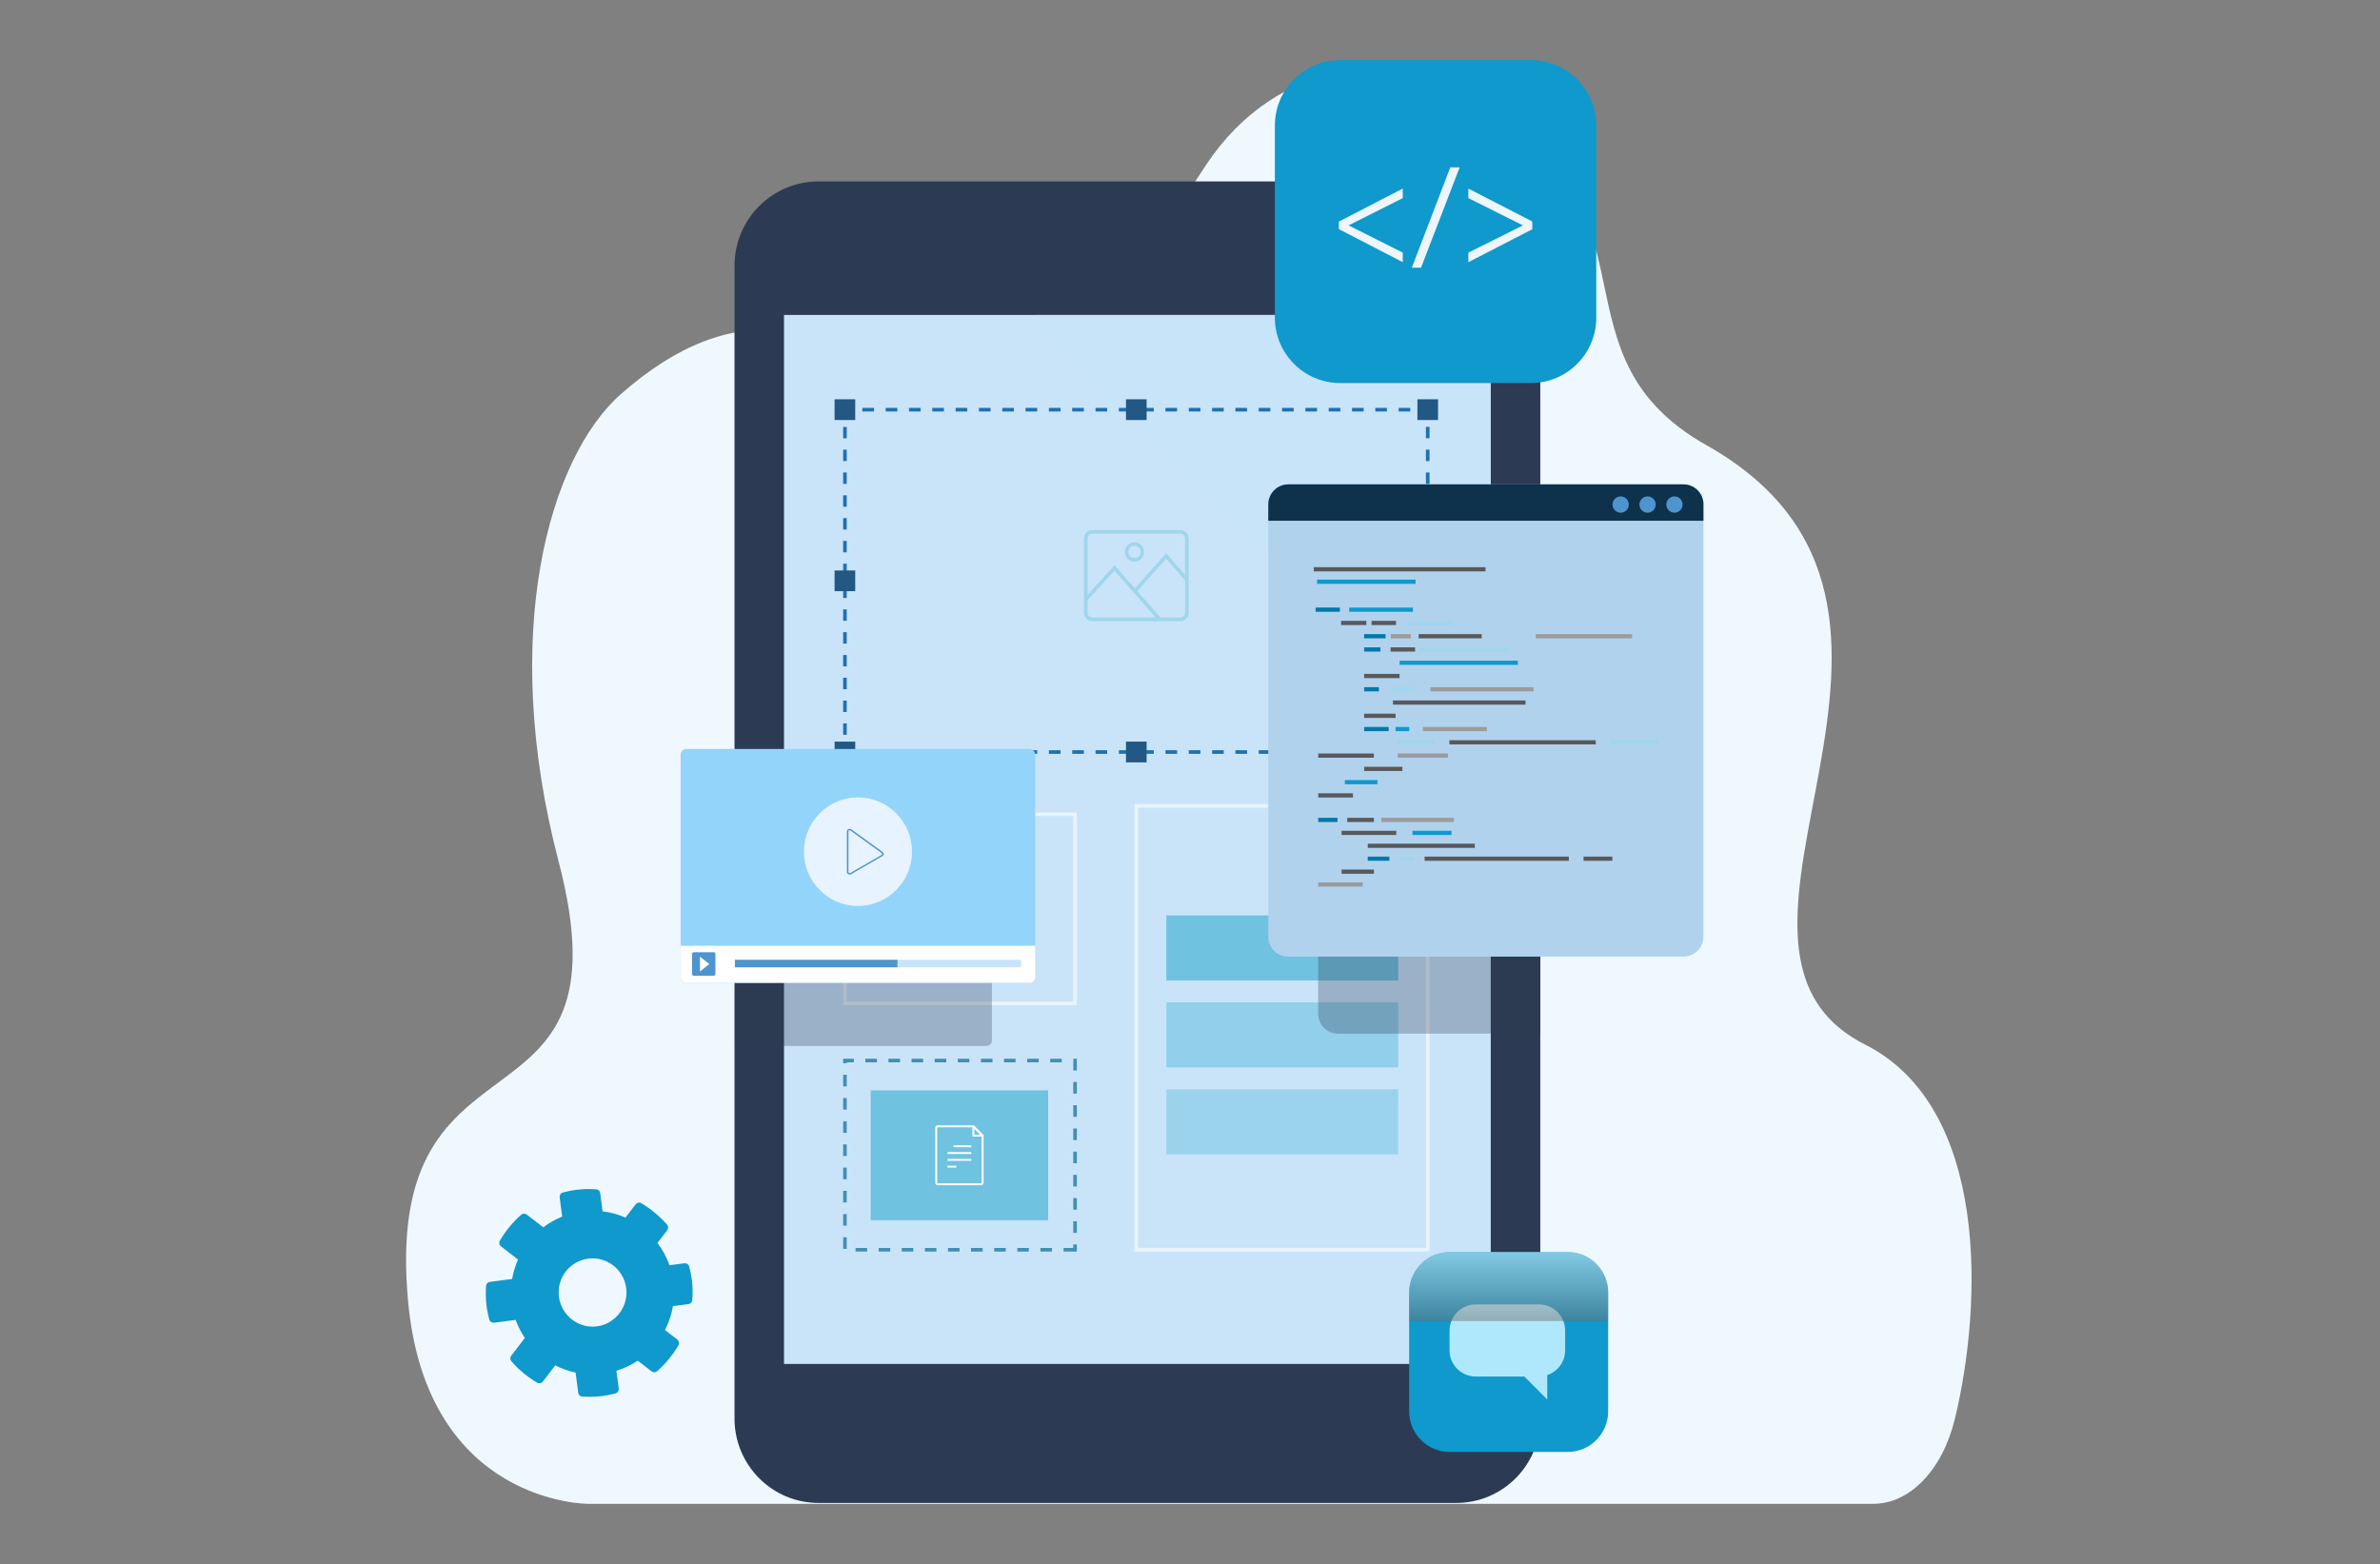 <svg width="633" height="416" viewBox="0 0 633 416" fill="none" xmlns="http://www.w3.org/2000/svg">
<rect x="0" y="0" width="633" height="416" fill="#808080" stroke="none"/>
<path d="M156.192 399.988C156.192 399.988 113.695 399.988 108.582 346.575C101.098 268.495 168.685 305.995 148.536 228.989C132.753 168.683 145.979 121.675 165.171 104.798C195.077 78.502 222.105 83.3 255.809 112.943C279.322 133.632 294.918 82.591 320.877 43.706C339.613 15.636 372.457 11.27 397.473 28.114C441.637 57.846 412.112 94.869 453.861 118.417C530.353 161.569 443.596 251.341 496.043 277.837C529.097 294.536 527.318 346.875 519.923 377.437C516.641 390.99 507.953 399.999 498.241 399.999H156.192V399.988Z" fill="#F0F8FF"/>
<path d="M387.322 399.765H217.702C205.355 399.765 195.355 389.708 195.355 377.316V70.704C195.355 58.3 205.366 48.255 217.702 48.255H387.322C399.669 48.255 409.668 58.311 409.668 70.704V377.316C409.668 389.708 399.669 399.765 387.322 399.765Z" fill="#2C3B53"/>
<path d="M396.491 83.772H208.516V362.795H396.491V83.772Z" fill="#C9E4F9"/>
<path opacity="0.5" d="M275.336 83.772L396.493 205.486V83.772H275.336Z" fill="#C9E4F9"/>
<path opacity="0.6" d="M286.414 267.394H224.248V216.105H286.414V267.394ZM225.207 266.419H285.455V217.058H225.207V266.419Z" fill="white"/>
<path opacity="0.7" d="M286.412 332.904H282.862V331.94H285.453V331.021H286.412V332.904ZM279.787 332.904H276.711V331.94H279.787V332.904ZM273.635 332.904H270.559V331.94H273.635V332.904ZM267.494 332.904H264.419V331.94H267.494V332.904ZM261.343 332.904H258.267V331.94H261.343V332.904ZM255.202 332.904H252.127V331.94H255.202V332.904ZM249.062 332.904H245.986V331.94H249.062V332.904ZM242.91 332.904H239.834V331.94H242.91V332.904ZM236.77 332.904H233.694V331.94H236.77V332.904ZM230.629 332.904H227.553V331.94H230.629V332.904ZM225.205 332.184H224.246V329.094H225.205V332.184ZM286.412 327.931H285.453V324.841H286.412V327.931ZM225.205 326.015H224.246V322.925H225.205V326.015ZM286.412 321.762H285.453V318.683H286.412V321.762ZM225.205 319.835H224.246V316.745H225.205V319.835ZM286.412 315.593H285.453V312.503H286.412V315.593ZM225.205 313.666H224.246V310.576H225.205V313.666ZM286.412 309.414H285.453V306.324H286.412V309.414ZM225.205 307.486H224.246V304.397H225.205V307.486ZM286.412 303.245H285.453V300.155H286.412V303.245ZM225.205 301.318H224.246V298.228H225.205V301.318ZM286.412 297.076H285.453V293.986H286.412V297.076ZM225.205 295.149H224.246V292.059H225.205V295.149ZM286.412 290.896H285.453V287.806H286.412V290.896ZM225.205 288.969H224.246V285.879H225.205V288.969ZM286.412 284.727H285.453L285.475 281.615H286.412V284.727ZM225.205 282.8H224.246V281.615H227.101V282.579H225.205V282.8ZM282.399 282.579H279.324V281.615H282.399V282.579ZM276.259 282.579H273.183V281.615H276.259V282.579ZM270.107 282.579H267.031V281.615H270.107V282.579ZM263.967 282.579H260.891V281.615H263.967V282.579ZM257.815 282.579H254.739V281.615H257.815V282.579ZM251.675 282.579H248.599V281.615H251.675V282.579ZM245.534 282.579H242.458V281.615H245.534V282.579ZM239.382 282.579H236.307V281.615H239.382V282.579ZM233.242 282.579H230.166V281.615H233.242V282.579Z" fill="#096C94"/>
<path d="M278.773 290.032H231.566V324.575H278.773V290.032Z" fill="#6FC2E0"/>
<path d="M260.945 315.25H249.391C249.039 315.25 248.752 314.962 248.752 314.607V299.977C248.752 299.623 249.039 299.335 249.391 299.335H258.994L259.071 299.412L261.595 301.949V314.607C261.584 314.973 261.298 315.25 260.945 315.25ZM249.391 299.855C249.314 299.855 249.259 299.911 249.259 299.988V314.618C249.259 314.696 249.325 314.751 249.391 314.751H260.945C261.022 314.751 261.077 314.685 261.077 314.618V302.17L258.773 299.855H249.391Z" fill="white"/>
<path d="M261.332 302.314H258.884C258.741 302.314 258.631 302.203 258.631 302.06V299.601C258.631 299.501 258.686 299.413 258.785 299.368C258.873 299.324 258.984 299.346 259.061 299.424L261.508 301.882C261.574 301.96 261.596 302.059 261.563 302.159C261.519 302.248 261.431 302.314 261.332 302.314ZM259.138 301.805H260.737L259.138 300.199V301.805Z" fill="white"/>
<path d="M258.332 304.641H253.625V305.139H258.332V304.641Z" fill="white"/>
<path d="M254.354 310.067H252.006V310.566H254.354V310.067Z" fill="white"/>
<path d="M258.323 306.446H252.006V306.945H258.323V306.446Z" fill="white"/>
<path d="M258.323 308.262H252.006V308.76H258.323V308.262Z" fill="white"/>
<path opacity="0.6" d="M380.21 332.859H301.75V213.869H380.21V332.859ZM302.709 331.895H379.251V214.833H302.709V331.895Z" fill="white"/>
<path d="M371.875 243.484H310.205V260.784H371.875V243.484Z" fill="#6FC2E0"/>
<path opacity="0.6" d="M371.875 266.609H310.205V283.909H371.875V266.609Z" fill="#6FC2E0"/>
<path opacity="0.5" d="M371.875 289.744H310.205V307.043H371.875V289.744Z" fill="#6FC2E0"/>
<path d="M380.207 200.512H378.189V199.549H379.248V198.485H380.207V200.512Z" fill="#2070B0"/>
<path d="M375.092 200.512H371.994V199.549H375.092V200.512ZM368.885 200.512H365.787V199.549H368.885V200.512ZM362.689 200.512H359.592V199.549H362.689V200.512ZM356.483 200.512H353.385V199.549H356.483V200.512ZM350.287 200.512H347.189V199.549H350.287V200.512ZM344.08 200.512H340.983V199.549H344.08V200.512ZM337.885 200.512H334.787V199.549H337.885V200.512ZM331.678 200.512H328.58V199.549H331.678V200.512ZM325.482 200.512H322.385V199.549H325.482V200.512ZM319.276 200.512H316.178V199.549H319.276V200.512ZM313.08 200.512H309.982V199.549H313.08V200.512ZM306.873 200.512H303.775V199.549H306.873V200.512ZM300.678 200.512H297.58V199.549H300.678V200.512ZM294.471 200.512H291.373V199.549H294.471V200.512ZM288.275 200.512H285.177V199.549H288.275V200.512ZM282.069 200.512H278.971V199.549H282.069V200.512ZM275.873 200.512H272.775V199.549H275.873V200.512ZM269.666 200.512H266.568V199.549H269.666V200.512ZM263.471 200.512H260.373V199.549H263.471V200.512ZM257.264 200.512H254.166V199.549H257.264V200.512ZM251.068 200.512H247.97V199.549H251.068V200.512ZM244.862 200.512H241.764V199.549H244.862V200.512ZM238.666 200.512H235.568V199.549H238.666V200.512ZM232.459 200.512H229.361V199.549H232.459V200.512Z" fill="#2070B0"/>
<path d="M226.264 200.512H224.246V198.485H225.205V199.549H226.264V200.512Z" fill="#2070B0"/>
<path d="M225.205 195.451H224.246V192.417H225.205V195.451ZM225.205 189.382H224.246V186.348H225.205V189.382ZM225.205 183.313H224.246V180.279H225.205V183.313ZM225.205 177.255H224.246V174.221H225.205V177.255ZM225.205 171.186H224.246V168.152H225.205V171.186ZM225.205 165.117H224.246V162.082H225.205V165.117ZM225.205 159.048H224.246V156.013H225.205V159.048ZM225.205 152.979H224.246V149.944H225.205V152.979ZM225.205 146.91H224.246V143.875H225.205V146.91ZM225.205 140.852H224.246V137.817H225.205V140.852ZM225.205 134.783H224.246V131.748H225.205V134.783ZM225.205 128.713H224.246V125.679H225.205V128.713ZM225.205 122.644H224.246V119.61H225.205V122.644ZM225.205 116.586H224.246V113.552H225.205V116.586Z" fill="#2070B0"/>
<path d="M225.205 110.506H224.246V108.49H226.264V109.454H225.205V110.506Z" fill="#2070B0"/>
<path d="M375.092 109.454H371.994V108.49H375.092V109.454ZM368.885 109.454H365.787V108.49H368.885V109.454ZM362.689 109.454H359.592V108.49H362.689V109.454ZM356.483 109.454H353.385V108.49H356.483V109.454ZM350.287 109.454H347.189V108.49H350.287V109.454ZM344.08 109.454H340.983V108.49H344.08V109.454ZM337.874 109.454H334.776V108.49H337.874V109.454ZM331.678 109.454H328.58V108.49H331.678V109.454ZM325.471 109.454H322.374V108.49H325.471V109.454ZM319.276 109.454H316.178V108.49H319.276V109.454ZM313.069 109.454H309.971V108.49H313.069V109.454ZM306.873 109.454H303.775V108.49H306.873V109.454ZM300.667 109.454H297.569V108.49H300.667V109.454ZM294.471 109.454H291.373V108.49H294.471V109.454ZM288.264 109.454H285.166V108.49H288.264V109.454ZM282.069 109.454H278.971V108.49H282.069V109.454ZM275.862 109.454H272.764V108.49H275.862V109.454ZM269.666 109.454H266.568V108.49H269.666V109.454ZM263.46 109.454H260.362V108.49H263.46V109.454ZM257.264 109.454H254.166V108.49H257.264V109.454ZM251.057 109.454H247.959V108.49H251.057V109.454ZM244.862 109.454H241.764V108.49H244.862V109.454ZM238.655 109.454H235.557V108.49H238.655V109.454ZM232.459 109.454H229.361V108.49H232.459V109.454Z" fill="#2070B0"/>
<path d="M380.207 110.506H379.248V109.454H378.189V108.49H380.207V110.506Z" fill="#2070B0"/>
<path d="M380.207 195.452H379.248V192.417H380.207V195.452ZM380.207 189.383H379.248V186.348H380.207V189.383ZM380.207 183.314H379.248V180.279H380.207V183.314ZM380.207 177.244H379.248V174.21H380.207V177.244ZM380.207 171.186H379.248V168.152H380.207V171.186ZM380.207 165.117H379.248V162.083H380.207V165.117ZM380.207 159.048H379.248V156.014H380.207V159.048ZM380.207 152.979H379.248V149.945H380.207V152.979ZM380.207 146.91H379.248V143.875H380.207V146.91ZM380.207 140.841H379.248V137.806H380.207V140.841ZM380.207 134.783H379.248V131.748H380.207V134.783ZM380.207 128.714H379.248V125.679H380.207V128.714ZM380.207 122.645H379.248V119.61H380.207V122.645ZM380.207 116.576H379.248V113.541H380.207V116.576Z" fill="#2070B0"/>
<path d="M227.463 106.207H221.973V111.722H227.463V106.207Z" fill="#225883"/>
<path d="M382.474 106.207H376.984V111.722H382.474V106.207Z" fill="#225883"/>
<path d="M227.463 151.737H221.973V157.253H227.463V151.737Z" fill="#225883"/>
<path d="M382.474 151.737H376.984V157.253H382.474V151.737Z" fill="#225883"/>
<path d="M227.463 197.266H221.973V202.781H227.463V197.266Z" fill="#225883"/>
<path d="M304.965 106.207H299.475V111.722H304.965V106.207Z" fill="#225883"/>
<path d="M304.965 197.266H299.475V202.781H304.965V197.266Z" fill="#225883"/>
<path d="M382.474 197.266H376.984V202.781H382.474V197.266Z" fill="#225883"/>
<path d="M301.746 144.242C300.324 144.242 299.178 145.394 299.178 146.823C299.178 148.251 300.324 149.403 301.746 149.403C303.157 149.403 304.315 148.251 304.315 146.823C304.315 145.394 303.157 144.242 301.746 144.242ZM301.746 148.429C300.853 148.429 300.137 147.709 300.137 146.812C300.137 145.926 300.853 145.195 301.746 145.195C302.628 145.195 303.356 145.915 303.356 146.812C303.356 147.709 302.628 148.429 301.746 148.429Z" fill="#9FD6EB"/>
<path d="M313.908 140.974H290.537C289.302 140.974 288.299 141.981 288.299 143.211V159.247V160.698V162.969C288.299 164.209 289.302 165.217 290.537 165.217H291.397H295.917H313.908C315.143 165.217 316.135 164.209 316.135 162.969V154.419V153.987V143.222C316.146 141.981 315.143 140.974 313.908 140.974ZM289.269 162.98V160.709V159.635L296.413 151.783L307.371 164.253L295.398 164.264H290.548C289.842 164.253 289.269 163.677 289.269 162.98ZM315.187 162.98C315.187 163.688 314.614 164.264 313.919 164.264H308.672L302.509 157.243L310.171 148.604L315.209 154.352V162.98H315.187ZM310.16 147.142L301.848 156.501L296.424 150.332L289.269 158.195V143.211C289.269 142.502 289.842 141.937 290.548 141.937H313.919C314.625 141.937 315.187 142.513 315.187 143.211V152.879L310.16 147.142Z" fill="#9FD6EB"/>
<path d="M407.205 101.88H356.419C346.829 101.88 339.068 94.064 339.068 84.45V33.43C339.068 23.797 346.849 16 356.419 16H407.205C416.795 16 424.556 23.816 424.556 33.43V84.45C424.575 94.064 416.795 101.88 407.205 101.88Z" fill="#0F99CC"/>
<path d="M356.088 58.951L373.088 50.158V52.699L358.753 59.909V59.987L373.088 67.198V69.738L356.088 60.944V58.951Z" fill="#EEF5FB"/>
<path d="M375.5 71.203L385.731 44.511H388.221L377.951 71.203H375.5Z" fill="#EEF5FB"/>
<path d="M407.535 60.984L390.535 69.738V67.198L404.968 59.987V59.909L390.535 52.699V50.158L407.535 58.912V60.984Z" fill="#EEF5FB"/>
<path d="M184.003 340.325C183.848 339.129 183.595 337.977 183.297 336.847C183.154 336.294 182.603 335.95 182.04 336.017L178.061 336.537C177.3 334.378 176.22 332.395 174.864 330.623L177.465 327.223C177.796 326.791 177.785 326.171 177.432 325.761C175.459 323.491 173.133 321.553 170.542 320.036C170.046 319.748 169.418 319.881 169.065 320.335L166.353 323.868C164.435 323.015 162.395 322.45 160.267 322.206L159.639 317.355C159.573 316.813 159.132 316.392 158.592 316.348C156.806 316.226 154.987 316.259 153.146 316.492C151.955 316.647 150.797 316.901 149.673 317.2C149.122 317.344 148.78 317.898 148.846 318.463L149.519 323.613C147.7 324.344 146.013 325.296 144.503 326.459L140.093 323.059C139.663 322.727 139.046 322.738 138.638 323.092C136.378 325.075 134.448 327.423 132.938 330.025C132.651 330.524 132.784 331.155 133.236 331.509L137.767 335.02C137.061 336.681 136.521 338.398 136.201 340.192L130.281 340.967C129.741 341.034 129.322 341.477 129.278 342.019C129.157 343.814 129.19 345.641 129.421 347.491C129.576 348.698 129.829 349.861 130.138 351.001C130.292 351.555 130.832 351.898 131.395 351.832L137.16 351.079C137.767 352.795 138.594 354.401 139.586 355.885L135.97 360.614C135.639 361.046 135.65 361.667 136.003 362.076C137.976 364.347 140.313 366.285 142.904 367.802C143.4 368.09 144.04 367.946 144.381 367.492L147.689 363.162C149.375 364.059 151.205 364.69 153.091 365.089L153.785 370.46C153.851 371.003 154.292 371.424 154.832 371.468C156.618 371.59 158.426 371.557 160.267 371.324C161.458 371.169 162.616 370.914 163.74 370.615C164.291 370.46 164.633 369.917 164.567 369.353L163.949 364.613C166 363.992 167.907 363.062 169.616 361.921L173.309 364.768C173.739 365.1 174.345 365.089 174.753 364.734C177.024 362.752 178.943 360.404 180.464 357.801C180.751 357.303 180.607 356.661 180.155 356.317L176.859 353.781C177.884 351.81 178.612 349.672 178.976 347.413L183.121 346.87C183.661 346.804 184.08 346.361 184.124 345.818C184.278 344.002 184.245 342.175 184.003 340.325ZM158.79 352.795C158.459 352.84 158.129 352.862 157.809 352.873C157.71 352.873 157.61 352.873 157.511 352.862C157.291 352.862 157.07 352.851 156.85 352.84C156.729 352.829 156.607 352.807 156.497 352.795C156.299 352.773 156.1 352.74 155.913 352.707C155.791 352.685 155.67 352.652 155.538 352.618C155.35 352.574 155.174 352.53 154.998 352.474C154.876 352.441 154.755 352.397 154.634 352.352C154.458 352.286 154.281 352.22 154.116 352.153C154.006 352.109 153.884 352.053 153.774 351.998C153.598 351.921 153.432 351.821 153.267 351.732C153.168 351.677 153.057 351.622 152.958 351.555C152.782 351.444 152.616 351.334 152.451 351.212C152.363 351.156 152.275 351.09 152.198 351.035C151.988 350.879 151.801 350.713 151.602 350.536C151.569 350.503 151.525 350.47 151.481 350.437C151.249 350.226 151.04 350.005 150.831 349.761C150.775 349.706 150.731 349.639 150.687 349.573C150.544 349.395 150.401 349.218 150.257 349.019C150.191 348.93 150.136 348.831 150.07 348.742C149.96 348.576 149.849 348.399 149.75 348.233C149.695 348.122 149.64 348.011 149.574 347.9C149.486 347.734 149.408 347.557 149.331 347.38C149.276 347.258 149.232 347.136 149.188 347.014C149.122 346.837 149.056 346.649 149 346.461C148.956 346.339 148.923 346.206 148.89 346.084C148.835 345.896 148.802 345.696 148.758 345.497C148.736 345.364 148.703 345.242 148.692 345.109C148.659 344.899 148.637 344.677 148.626 344.467C148.615 344.345 148.604 344.223 148.593 344.113C148.582 343.913 148.593 343.714 148.593 343.515C148.604 343.227 148.626 342.939 148.659 342.651C148.681 342.485 148.703 342.307 148.725 342.141C148.769 341.898 148.824 341.654 148.89 341.41C148.901 341.355 148.923 341.3 148.934 341.244C149.166 340.447 149.508 339.683 149.938 338.985C149.949 338.963 149.971 338.941 149.982 338.918C150.434 338.21 150.974 337.567 151.591 337.014C151.624 336.991 151.646 336.969 151.679 336.936C152.264 336.427 152.925 335.984 153.642 335.64C153.785 335.574 153.928 335.507 154.083 335.441C154.248 335.374 154.424 335.297 154.59 335.231C154.799 335.164 154.998 335.098 155.207 335.042C155.306 335.009 155.406 334.976 155.505 334.954C155.836 334.876 156.166 334.821 156.486 334.776C156.585 334.765 156.684 334.765 156.773 334.754C157.004 334.732 157.236 334.71 157.467 334.71C157.588 334.71 157.71 334.71 157.831 334.721C158.029 334.721 158.239 334.732 158.437 334.754C158.57 334.765 158.691 334.788 158.823 334.799C159.011 334.821 159.198 334.854 159.385 334.887C159.518 334.909 159.639 334.943 159.771 334.976C159.959 335.02 160.135 335.075 160.311 335.131C160.433 335.164 160.554 335.208 160.675 335.253C160.863 335.319 161.039 335.397 161.215 335.474C161.326 335.518 161.436 335.563 161.535 335.618C161.734 335.718 161.932 335.829 162.119 335.939C162.197 335.984 162.274 336.017 162.351 336.072C162.616 336.238 162.869 336.416 163.112 336.604C163.167 336.648 163.211 336.692 163.266 336.737C163.453 336.892 163.641 337.047 163.817 337.213C163.894 337.29 163.972 337.368 164.049 337.457C164.192 337.601 164.324 337.745 164.457 337.9C164.534 337.999 164.611 338.099 164.688 338.188C164.809 338.332 164.92 338.487 165.03 338.642C165.107 338.752 165.173 338.852 165.239 338.963C165.339 339.118 165.438 339.284 165.526 339.45C165.592 339.561 165.647 339.683 165.702 339.793C165.791 339.971 165.868 340.148 165.934 340.325C165.978 340.436 166.033 340.558 166.077 340.679C166.154 340.879 166.209 341.089 166.276 341.3C166.309 341.399 166.342 341.499 166.364 341.61C166.441 341.931 166.507 342.252 166.551 342.584C166.595 342.894 166.617 343.205 166.628 343.515C166.717 346.649 165.195 349.506 162.759 351.223C161.623 352.053 160.278 352.607 158.79 352.795Z" fill="#0F99CC"/>
<path opacity="0.3" d="M355.894 149.324C354.428 149.324 353.094 149.922 352.135 150.886C351.782 151.24 351.506 151.65 351.264 152.093C351.131 152.326 351.021 152.569 350.922 152.824C350.712 153.4 350.58 154.009 350.58 154.662V159.015V269.61C350.58 272.556 352.961 274.948 355.894 274.948H409.715V149.324H355.894Z" fill="#2C3B53"/>
<path d="M447.751 254.457H342.634C339.702 254.457 337.32 252.065 337.32 249.119V134.171C337.32 131.225 339.702 128.833 342.634 128.833H447.751C450.683 128.833 453.065 131.225 453.065 134.171V249.119C453.065 252.065 450.683 254.457 447.751 254.457Z" fill="#B1D2ED"/>
<path d="M453.069 134.17C453.069 131.224 450.687 128.832 447.755 128.832H342.638C339.705 128.832 337.324 131.224 337.324 134.17V138.523H453.058V134.17H453.069Z" fill="#0E314C"/>
<path d="M431.042 136.376C429.851 136.376 428.881 135.401 428.881 134.205C428.881 133.009 429.851 132.034 431.042 132.034C432.232 132.034 433.202 133.009 433.202 134.205C433.202 135.412 432.232 136.376 431.042 136.376Z" fill="#4E95CF"/>
<path d="M438.196 136.376C437.005 136.376 436.035 135.401 436.035 134.205C436.035 133.009 437.005 132.034 438.196 132.034C439.387 132.034 440.357 133.009 440.357 134.205C440.357 135.412 439.387 136.376 438.196 136.376Z" fill="#4E95CF"/>
<path d="M445.35 136.376C444.16 136.376 443.189 135.401 443.189 134.205C443.189 133.009 444.16 132.034 445.35 132.034C446.541 132.034 447.511 133.009 447.511 134.205C447.5 135.412 446.541 136.376 445.35 136.376Z" fill="#4E95CF"/>
<path d="M395.096 150.863H349.4V151.982H395.096V150.863Z" fill="#58595B"/>
<path d="M376.5 154.175H350.295V155.293H376.5V154.175Z" fill="#0F99CC"/>
<path d="M356.368 161.605H349.908V162.724H356.368V161.605Z" fill="#0079A6"/>
<path d="M375.804 161.605H358.838V162.724H375.804V161.605Z" fill="#0F99CC"/>
<path d="M363.401 165.139H356.688V166.257H363.401V165.139Z" fill="#58595B"/>
<path d="M371.297 165.139H364.781V166.257H371.297V165.139Z" fill="#58595B"/>
<path d="M386.421 165.139H374.779V166.257H386.421V165.139Z" fill="#9FD6EB"/>
<path d="M368.514 168.672H362.814V169.79H368.514V168.672Z" fill="#0079A6"/>
<path d="M375.216 168.672H369.902V169.79H375.216V168.672Z" fill="#9B9B9D"/>
<path d="M394.079 168.672H377.311V169.79H394.079V168.672Z" fill="#58595B"/>
<path d="M434.077 168.672H408.445V169.79H434.077V168.672Z" fill="#9B9B9D"/>
<path d="M367.147 172.193H362.814V173.312H367.147V172.193Z" fill="#0079A6"/>
<path d="M376.363 172.193H369.848V173.312H376.363V172.193Z" fill="#58595B"/>
<path d="M401.302 172.193H377.566V173.312H401.302V172.193Z" fill="#9FD6EB"/>
<path d="M403.706 175.727H372.254V176.845H403.706V175.727Z" fill="#0F99CC"/>
<path d="M372.24 179.249H362.814V180.368H372.24V179.249Z" fill="#58595B"/>
<path d="M366.739 182.782H362.814V183.901H366.739V182.782Z" fill="#0079A6"/>
<path d="M376.299 182.782H370.158V183.901H376.299V182.782Z" fill="#9FD6EB"/>
<path d="M407.87 182.782H380.408V183.901H407.87V182.782Z" fill="#9B9B9D"/>
<path d="M405.734 186.314H370.479V187.433H405.734V186.314Z" fill="#58595B"/>
<path d="M371.171 189.836H362.814V190.955H371.171V189.836Z" fill="#58595B"/>
<path d="M369.334 193.368H362.818V194.487H369.334V193.368Z" fill="#0079A6"/>
<path d="M374.814 193.368H371.176V194.487H374.814V193.368Z" fill="#0F99CC"/>
<path d="M395.473 193.368H378.451V194.487H395.473V193.368Z" fill="#9B9B9D"/>
<path d="M381.494 196.89H371.748V198.008H381.494V196.89Z" fill="#9FD6EB"/>
<path d="M424.413 196.89H385.486V198.008H424.413V196.89Z" fill="#58595B"/>
<path d="M440.982 196.89H428.072V198.008H440.982V196.89Z" fill="#9FD6EB"/>
<path d="M365.407 200.423H350.602V201.541H365.407V200.423Z" fill="#58595B"/>
<path d="M385.098 200.423H371.748V201.541H385.098V200.423Z" fill="#9B9B9D"/>
<path d="M372.99 203.956H362.814V205.075H372.99V203.956Z" fill="#58595B"/>
<path d="M366.355 207.479H357.689V208.598H366.355V207.479Z" fill="#0F99CC"/>
<path d="M359.84 211.012H350.602V212.13H359.84V211.012Z" fill="#58595B"/>
<path d="M355.728 217.533H350.602V218.652H355.728V217.533Z" fill="#0079A6"/>
<path d="M365.419 217.533H358.33V218.652H365.419V217.533Z" fill="#58595B"/>
<path d="M386.684 217.533H367.381V218.652H386.684V217.533Z" fill="#9B9B9D"/>
<path d="M371.361 220.979H356.809V222.098H371.361V220.979Z" fill="#58595B"/>
<path d="M386.046 220.979H375.672V222.098H386.046V220.979Z" fill="#0F99CC"/>
<path d="M392.251 224.412H363.775V225.531H392.251V224.412Z" fill="#58595B"/>
<path d="M369.53 227.845H363.775V228.963H369.53V227.845Z" fill="#0079A6"/>
<path d="M376.233 227.845H372.121V228.963H376.233V227.845Z" fill="#9FD6EB"/>
<path d="M417.256 227.845H378.902V228.963H417.256V227.845Z" fill="#58595B"/>
<path d="M428.83 227.845H421.168V228.963H428.83V227.845Z" fill="#58595B"/>
<path d="M365.419 231.29H356.809V232.409H365.419V231.29Z" fill="#58595B"/>
<path d="M362.442 234.724H350.602V235.842H362.442V234.724Z" fill="#9B9B9D"/>
<path opacity="0.3" d="M262.277 216.007H195.447V278.215H262.365H262.387C263.181 278.215 263.82 277.573 263.82 276.775V276.764V268.347V217.546C263.82 216.705 263.126 216.007 262.277 216.007Z" fill="#2C3B53"/>
<path d="M273.91 261.423H182.453C181.659 261.423 181.02 260.781 181.02 259.983V200.754C181.02 199.901 181.703 199.215 182.552 199.215H273.789C274.638 199.215 275.322 199.901 275.322 200.754V259.983C275.344 260.781 274.704 261.423 273.91 261.423Z" fill="#93D4FA"/>
<path d="M273.898 261.424H182.473C181.68 261.424 181.029 260.77 181.029 259.973V251.556H275.342V259.973C275.342 260.77 274.692 261.424 273.898 261.424Z" fill="white"/>
<path d="M189.848 259.53H184.49C184.248 259.53 184.061 259.341 184.061 259.098V253.715C184.061 253.471 184.259 253.283 184.49 253.283H189.848C190.091 253.283 190.278 253.471 190.278 253.715V259.098C190.278 259.33 190.08 259.53 189.848 259.53Z" fill="#4E95CF"/>
<path d="M188.646 256.428L186.166 258.41V254.445L188.646 256.428Z" fill="white"/>
<path d="M195.464 257.289H271.564V255.296H195.464V257.289Z" fill="#C9E4F9"/>
<path d="M195.458 257.289H238.695V255.296H195.458V257.289Z" fill="#4E95CF"/>
<path d="M242.566 226.537C242.566 234.511 236.128 240.978 228.19 240.978C220.253 240.978 213.814 234.511 213.814 226.537C213.814 218.563 220.253 212.095 228.19 212.095C236.128 212.095 242.566 218.563 242.566 226.537Z" fill="#E7F3FF"/>
<path d="M225.989 232.616C225.867 232.616 225.746 232.594 225.636 232.538C225.393 232.428 225.25 232.206 225.25 231.962V221.12C225.25 220.865 225.415 220.644 225.669 220.533C225.922 220.422 226.22 220.455 226.452 220.611L234.775 226.646C234.962 226.779 235.062 226.979 235.051 227.189C235.04 227.399 234.918 227.588 234.72 227.699L226.397 232.505C226.264 232.583 226.132 232.616 225.989 232.616ZM225.989 220.832C225.945 220.832 225.889 220.843 225.845 220.865C225.735 220.91 225.658 221.009 225.658 221.12V231.962C225.658 232.073 225.724 232.162 225.823 232.217C225.922 232.272 226.055 232.261 226.154 232.206L234.488 227.399C234.577 227.344 234.632 227.267 234.632 227.178C234.632 227.089 234.599 227.001 234.51 226.934L226.187 220.898C226.132 220.854 226.066 220.832 225.989 220.832Z" fill="#4E95CF"/>
<path d="M416.968 386.195H385.538C379.607 386.195 374.789 381.366 374.789 375.396V343.822C374.789 337.863 379.596 333.023 385.538 333.023H416.968C422.899 333.023 427.717 337.852 427.717 343.822V375.396C427.717 381.366 422.91 386.195 416.968 386.195Z" fill="#0F99CC"/>
<path d="M392.477 346.967H409.344C413.18 346.967 416.278 350.09 416.278 353.933V359.171C416.278 362.25 414.272 364.842 411.516 365.761V372.262L405.419 366.138H392.466C388.629 366.138 385.531 363.014 385.531 359.171V353.933C385.542 350.09 388.651 346.967 392.477 346.967Z" fill="#AFE8FC"/>
<g opacity="0.6">
<path opacity="0.8" d="M427.717 343.822C427.717 337.863 422.91 333.023 416.968 333.023H385.538C379.607 333.023 374.789 337.852 374.789 343.822V351.397H427.717V343.822Z" fill="url(#paint0_linear_1628_665)"/>
</g>
<defs>
<linearGradient id="paint0_linear_1628_665" x1="401.255" y1="333.031" x2="401.255" y2="375.163" gradientUnits="userSpaceOnUse">
<stop stop-color="white"/>
<stop offset="0.561" stop-color="#454444"/>
<stop offset="0.669" stop-color="#211F1F"/>
</linearGradient>
</defs>
</svg>

